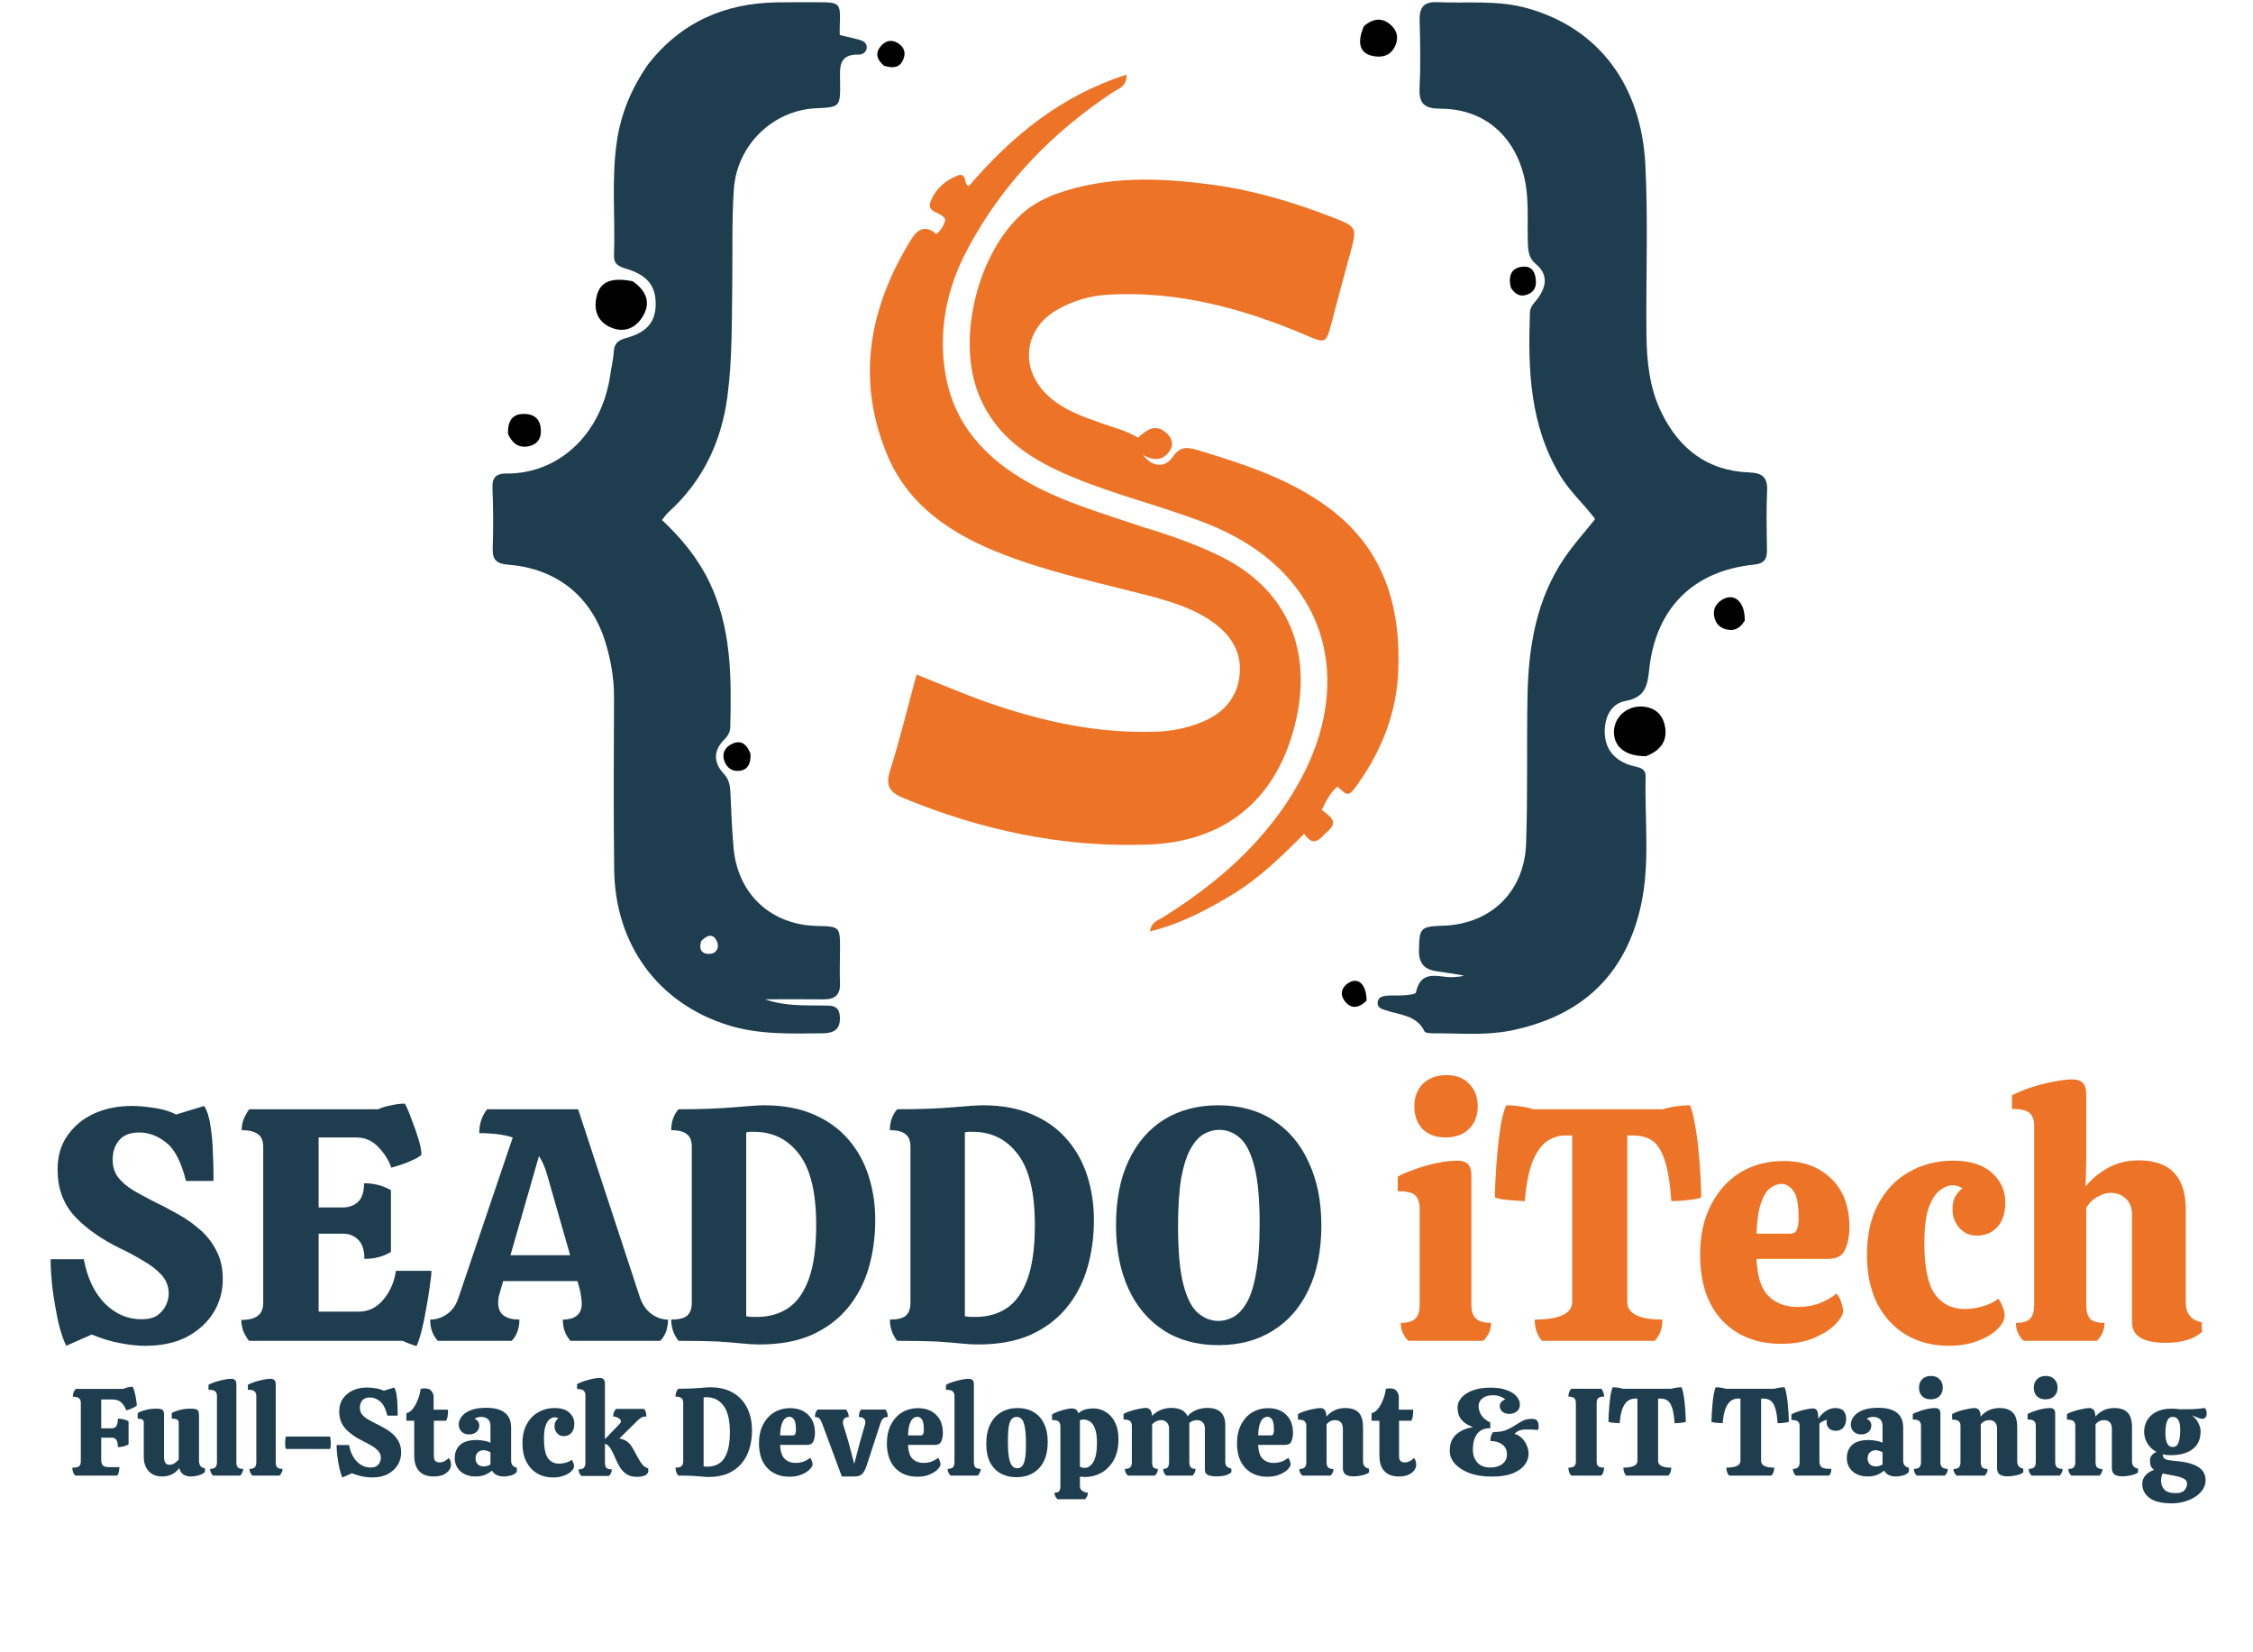 <svg width="652" height="478" viewBox="0 0 652 478" fill="none" xmlns="http://www.w3.org/2000/svg">
<path d="M436.941 298.284C429.4 299.709 422.221 298.962 415.07 299.017C414.098 299.025 412.502 298.986 412.246 298.458C409.926 293.678 405.094 293.736 401.019 292.355C399.883 291.971 398.612 291.633 398.663 290.205C398.725 288.461 400.238 288.212 401.569 288.109C403.226 287.981 404.906 288.144 406.561 288.003C407.685 287.907 409.658 287.692 409.761 287.211C411.369 279.687 417.217 283.384 421.363 282.7C422.092 282.579 422.858 282.682 423.631 282.286C421.015 281.874 418.407 281.414 415.783 281.061C412.246 280.586 410.582 278.822 410.641 275.057C410.745 268.504 410.992 268.091 417.68 267.871C431.335 267.422 441.128 258.125 441.636 244.177C442.157 229.864 441.764 215.521 442.052 201.196C442.336 187.037 444.628 173.302 452.846 161.287C455.455 157.473 458.584 154.015 461.626 150.204C458.417 145.888 454.408 142.376 451.613 137.787C442.644 123.058 442.166 106.867 442.754 90.417C442.821 88.546 444.213 87.519 445.158 86.178C447.555 82.774 447.997 79.346 444.492 76.428C442.074 74.416 442.185 71.806 442.124 69.147C441.981 62.834 442.55 56.477 440.849 50.265C437.653 38.592 428.917 31.479 416.867 31.451C412.323 31.441 410.589 30.129 410.816 25.473C411.132 18.99 411.012 12.476 410.829 5.983C410.724 2.227 411.92 0.45 415.96 0.629C424.582 1.013 433.267 -0.024 441.787 2.322C462.839 8.119 474.954 24.868 476.14 47.494C477.002 63.947 476.28 80.479 476.474 96.974C476.564 104.65 477.35 112.288 480.796 119.352C485.956 129.929 494.144 136.246 506.146 136.703C509.916 136.847 511.568 138.01 511.388 141.989C511.134 147.643 511.257 153.318 511.35 158.982C511.395 161.745 510.65 163.081 507.492 163.403C489.907 165.201 479.103 176.14 477.254 193.8C476.783 198.293 476.197 201.809 470.372 202.85C465.903 203.648 464.09 208.166 464.438 212.707C464.795 217.351 467.766 220.256 472.103 221.527C474.064 222.102 476.312 222.051 476.238 224.814C475.903 237.273 477.601 249.826 474.836 262.173C470.304 282.408 457.522 294.178 436.941 298.284Z" fill="#1E3D4F"/>
<path d="M187.539 18.625C197.155 6.355 209.71 0.959 224.697 0.688C228.694 0.615 232.694 0.65 236.693 0.65C243.139 0.651 243.289 0.823 243.017 7.524C242.984 8.323 243.012 9.123 243.012 10.133C244.975 10.601 246.732 10.993 248.472 11.446C249.638 11.749 250.807 12.255 250.836 13.646C250.865 15.081 249.616 15.831 248.5 15.798C242.547 15.623 243.075 19.65 243.118 23.6C243.198 31.004 243.133 31.004 236.047 31.339C223.658 31.924 213.209 41.975 212.356 54.891C211.753 64.019 212.042 73.205 211.91 82.365C211.755 93.177 211.931 104.006 210.503 114.762C208.752 127.95 203.338 139.272 193.386 148.28C192.795 148.815 192.351 149.51 191.562 150.466C197.176 155.73 201.88 161.434 205.205 168.263C211.735 181.674 211.677 195.959 211.341 210.326C211.307 211.759 210.715 212.871 209.727 213.85C206.403 217.142 206.366 220.614 209.502 223.961C211.027 225.589 211.286 227.388 211.375 229.434C211.607 234.749 211.822 240.071 212.291 245.368C213.47 258.688 223.058 267.617 236.348 267.942C243.116 268.108 243.118 268.108 243.097 274.943C243.087 278.109 242.948 281.28 243.087 284.438C243.242 287.92 241.585 289.233 238.291 289.191C232.971 289.124 227.65 289.173 221.364 289.173C227.31 291.205 232.548 290.864 237.734 290.977C240.215 291.031 242.95 290.543 243.063 294.419C243.168 298.009 241.205 298.978 238.054 299.009C228.894 299.101 219.706 299.445 210.81 296.69C190.559 290.42 178.014 273.485 177.739 251.689C177.528 235.03 177.631 218.366 177.693 201.705C177.714 196.311 176.785 191.084 175.242 185.986C171.208 172.663 161.213 164.55 147.169 163.42C143.761 163.146 142.473 162.109 142.589 158.648C142.785 152.824 142.762 146.981 142.515 141.159C142.38 137.966 143.83 136.985 146.626 137.02C160.659 137.194 174.132 126.718 176.722 107.781C176.992 105.803 177.535 103.844 177.612 101.863C177.706 99.432 178.854 98.455 181.13 97.835C187.28 96.158 189.761 93.124 189.755 87.881C189.75 82.681 187.268 79.578 181.207 77.761C179.061 77.117 177.588 76.464 177.685 73.865C178.091 62.898 176.906 51.909 178.509 40.947C179.694 32.844 182.724 25.593 187.539 18.625ZM202.924 272.311C202.109 274.869 203.199 276.286 205.717 275.989C207.364 275.795 208.199 274.149 207.535 272.555C206.629 270.377 205.039 270.131 202.924 272.311Z" fill="#1E3D4F"/>
<path d="M330.521 152.43C338.078 154.702 345.116 157.172 351.932 160.359C375.655 171.448 380.406 192.686 373.558 213.848C367.306 233.166 352.808 243.614 332.482 244.387C307.748 245.327 284.212 240.318 261.442 230.935C257.49 229.307 256.187 227.418 257.567 223.034C260.402 214.027 262.629 204.828 265.245 195.198C272.455 198.046 279.106 200.937 285.935 203.318C301.754 208.834 317.952 212.36 334.854 211.726C339.238 211.562 343.496 210.667 347.508 209.073C353.396 206.734 357.688 202.668 358.642 196.06C359.699 188.745 356.132 183.517 350.396 179.624C344.809 175.831 338.387 173.924 331.922 172.243C318.073 168.644 304.035 165.694 290.636 160.542C275.738 154.813 262.774 146.563 256.499 131.037C247.663 109.174 251.712 88.608 263.799 69.11C265.669 66.094 268.132 65.148 270.966 67.752C272.541 66.352 273.327 64.97 273.539 63.45C272.397 61.24 268.095 61.617 269.258 58.469C270.747 54.439 274.041 51.845 277.785 50.553C280.059 50.915 278.72 53.125 280.38 53.845C292.729 39.454 307.01 27.646 326.018 21.603C326.163 25.057 323.655 25.634 322.096 26.668C304.269 38.486 289.838 53.425 279.819 72.427C273.982 83.499 271.565 95.374 273.515 107.706C275.876 122.643 285.145 132.719 298.059 139.871C308.198 145.486 319.281 148.598 330.521 152.43Z" fill="#ED7427"/>
<path d="M305.445 56.175C320.682 50.713 335.982 51.444 351.199 53.509C362.904 55.097 374.252 58.498 385.308 62.764C392.712 65.621 392.806 65.734 390.778 73.151C388.937 79.889 387.108 86.63 385.346 93.388C383.782 99.383 383.677 99.447 378.134 97.083C359.875 89.295 341.068 84.164 320.961 85.25C315.524 85.544 310.452 87.014 305.784 89.725C296.334 95.212 295.047 106.519 302.919 114.16C307.616 118.719 313.66 120.685 319.63 122.769C322.916 123.916 326.32 124.753 329.339 126.682C331.669 124.546 334.068 122.53 337.22 125.009C338.926 126.35 339.828 128.275 338.599 130.3C336.847 133.189 334.179 133.523 330.776 131.669C333.454 135.167 337.105 135.517 339.368 132.222C341.504 129.11 343.603 129.341 346.544 130.231C359.634 134.188 372.608 138.33 383.889 146.481C400.223 158.284 405.407 174.864 404.65 194.092C404.17 206.297 399.863 217.125 392.875 226.978C390.36 230.525 389.961 230.502 387.08 227.601C384.981 229.349 383.787 231.681 382.51 234.367C384.572 236.047 387.716 237.607 384.129 240.667C382.087 242.409 380.415 245.578 377.381 241.297C370.915 247.794 364.494 254.088 356.779 258.77C349.366 263.269 341.735 267.319 332.81 269.524C333.24 266.698 335.089 266.356 336.416 265.528C352.47 255.513 366.448 243.319 375.821 226.629C392.303 197.279 384.79 165.246 348.663 151.277C335.306 146.112 321.289 142.873 308.155 137.098C296.677 132.051 287.013 125.153 282.667 112.634C277.108 96.618 283.337 72.723 296.064 61.576C298.733 59.238 301.818 57.628 305.445 56.175Z" fill="#ED7427"/>
<path d="M476.43 218.794C470.364 218.936 466.833 215.997 467.079 211.45C467.321 206.967 471.51 203.804 476.173 204.551C479.628 205.105 481.423 207.421 481.896 210.574C482.492 214.542 480.451 217.192 476.43 218.794Z" fill="black"/>
<path d="M183.117 81.391C187.277 84.347 188.444 87.843 185.805 91.895C183.66 95.189 180.343 96.341 176.685 94.714C172.767 92.971 171.703 89.543 172.712 85.572C173.753 81.477 176.923 80.183 183.117 81.391Z" fill="black"/>
<path d="M394.711 7.564C397.524 5.146 400.175 5.082 402.593 7.306C404.503 9.062 404.811 11.372 403.56 13.681C402.152 16.28 399.735 16.748 397.115 16.167C393.53 15.371 392.615 12.362 394.711 7.564Z" fill="black"/>
<path d="M147.039 125.671C146.776 121.296 148.772 119.359 152.658 119.852C155.63 120.229 156.672 122.487 156.511 125.259C156.394 127.288 155.164 128.635 153.217 129.092C150.428 129.747 148.423 128.588 147.039 125.671Z" fill="black"/>
<path d="M504.918 179.592C503.294 182.3 501.197 182.81 498.778 181.861C497.128 181.214 496.249 179.759 496.02 178.042C495.753 176.03 496.747 174.53 498.409 173.53C501.889 171.436 505.02 174.116 504.918 179.592Z" fill="black"/>
<path d="M437.261 83.289C436.281 79.524 437.615 77.227 441.099 77.156C443.693 77.104 444.474 79.388 444.479 81.747C444.483 83.413 443.598 84.595 442.124 85.189C440.199 85.964 438.59 85.396 437.261 83.289Z" fill="black"/>
<path d="M217.206 218.174C217.306 221.295 216.16 223.126 213.29 223.079C211.292 223.045 209.981 221.648 209.491 219.752C208.961 217.704 210.004 216.165 211.747 215.304C214.415 213.987 216.1 215.281 217.206 218.174Z" fill="black"/>
<path d="M255.813 19.018C253.609 17.131 253.238 15.222 254.979 13.26C256.321 11.748 258.048 11.355 259.839 12.475C261.355 13.424 262.155 14.855 261.594 16.662C260.733 19.441 258.716 19.97 255.813 19.018Z" fill="black"/>
<path d="M395.481 289.54C393.04 291.993 390.747 291.955 389.011 289.473C387.703 287.604 388.281 285.623 390.29 284.399C393.078 282.7 395.438 284.83 395.481 289.54Z" fill="black"/>
<path d="M19.16 389.44C18.328 387.776 17.56 385.472 16.856 382.528C16.216 379.52 15.672 376.384 15.224 373.12C14.84 369.856 14.648 366.944 14.648 364.384H24.248C25.272 369.824 27.288 374.08 30.296 377.152C33.368 380.224 36.92 381.76 40.952 381.76C42.936 381.76 44.472 381.376 45.56 380.608C46.712 379.776 47.544 378.784 48.056 377.632C48.568 376.48 48.824 375.392 48.824 374.368C48.824 372.256 48.12 370.432 46.712 368.896C45.304 367.36 43.512 365.984 41.336 364.768C39.224 363.488 37.08 362.336 34.904 361.312C29.272 358.56 24.824 355.424 21.56 351.904C18.296 348.32 16.664 343.84 16.664 338.464C16.664 334.56 17.624 331.264 19.544 328.576C21.464 325.824 24.024 323.712 27.224 322.24C30.488 320.768 34.136 320.032 38.168 320.032C40.024 320.032 42.2 320.224 44.696 320.608C47.256 320.992 49.336 321.632 50.936 322.528L59.096 320.032C59.992 321.504 60.6 323.456 60.92 325.888C61.304 328.256 61.528 330.72 61.592 333.28C61.72 335.84 61.784 338.176 61.784 340.288V341.728H53.816C52.472 336.288 50.584 332.608 48.152 330.688C45.72 328.704 43.096 327.712 40.28 327.712C37.656 327.712 35.704 328.48 34.424 330.016C33.208 331.488 32.6 333.344 32.6 335.584C32.6 337.632 33.144 339.36 34.232 340.768C35.384 342.176 36.856 343.424 38.648 344.512C40.44 345.536 42.328 346.56 44.312 347.584C46.488 348.608 48.76 349.792 51.128 351.136C53.496 352.416 55.672 353.92 57.656 355.648C59.704 357.376 61.336 359.424 62.552 361.792C63.832 364.16 64.472 366.944 64.472 370.144C64.472 373.664 63.576 376.896 61.784 379.84C59.992 382.72 57.432 385.056 54.104 386.848C50.776 388.576 46.744 389.44 42.008 389.44C39.832 389.44 37.432 389.184 34.808 388.672C32.248 388.224 29.496 387.392 26.552 386.176L19.16 389.44ZM120.528 389.536C120.144 389.408 119.664 389.248 119.088 389.056C118.512 388.864 117.648 388.512 116.496 388H72.048C71.408 387.168 70.864 386.24 70.416 385.216C70.032 384.128 69.84 383.04 69.84 381.952C71.952 381.952 73.52 381.568 74.544 380.8C75.632 380.032 76.176 378.752 76.176 376.96V331.936C76.176 330.144 75.664 328.896 74.64 328.192C73.616 327.424 72.048 327.04 69.936 327.04C69.936 325.952 70.128 324.896 70.512 323.872C70.96 322.784 71.504 321.824 72.144 320.992H109.392C110.544 320.48 111.824 320.096 113.232 319.84C114.64 319.52 115.952 319.36 117.168 319.36C117.744 320.384 118.384 321.888 119.088 323.872C119.856 325.792 120.528 327.712 121.104 329.632C121.68 331.552 121.968 333.056 121.968 334.144C121.456 334.656 120.624 335.168 119.472 335.68C118.384 336.192 117.264 336.64 116.112 337.024C114.96 337.408 114 337.696 113.232 337.888C112.528 335.776 111.28 333.792 109.488 331.936C107.76 330.08 105.616 329.152 103.056 329.152H92.208V349.408H99.12C100.912 349.408 102.384 348.896 103.536 347.872C104.752 346.784 105.36 344.96 105.36 342.4C108.24 342.4 110.832 343.072 113.136 344.416V362.272C110.96 363.616 108.4 364.288 105.456 364.288C105.456 361.728 104.848 359.872 103.632 358.72C102.48 357.568 101.008 356.992 99.216 356.992H92.208V379.552H103.824C106.64 379.552 109.008 378.4 110.928 376.096C112.912 373.728 114.128 370.944 114.576 367.744H124.848C124.848 368.704 124.688 370.208 124.368 372.256C124.112 374.24 123.76 376.416 123.312 378.784C122.928 381.088 122.48 383.232 121.968 385.216C121.456 387.2 120.976 388.64 120.528 389.536ZM126.694 388C125.222 386.4 124.486 384.352 124.486 381.856C126.214 381.856 127.814 381.344 129.286 380.32C130.822 379.296 131.942 377.728 132.646 375.616L148.39 329.152C145.83 328.32 142.598 327.904 138.694 327.904C138.694 325.152 139.462 322.848 140.998 320.992H167.302L185.158 375.328C185.862 377.44 186.982 379.072 188.518 380.224C190.054 381.312 191.654 381.856 193.318 381.856C193.318 384.352 192.582 386.4 191.11 388H165.094C163.622 386.4 162.886 384.352 162.886 381.856C164.55 381.856 165.862 381.504 166.822 380.8C167.846 380.032 168.358 378.848 168.358 377.248C168.358 376.672 168.294 376 168.166 375.232C168.102 374.464 167.942 373.632 167.686 372.736L167.11 370.72H145.606L145.03 372.736C144.774 373.568 144.55 374.336 144.358 375.04C144.23 375.744 144.166 376.384 144.166 376.96C144.166 378.688 144.71 379.936 145.798 380.704C146.886 381.472 148.39 381.856 150.31 381.856C150.31 384.352 149.574 386.4 148.102 388H126.694ZM147.718 363.232H164.998L158.182 339.424C157.606 337.504 156.87 335.872 155.974 334.528L147.718 363.232ZM219.782 389.056C218.31 389.056 216.646 388.96 214.79 388.768C212.934 388.576 210.566 388.384 207.686 388.192C204.806 388.064 201.03 388 196.358 388C194.95 386.208 194.246 384.16 194.246 381.856C196.358 381.856 197.862 381.504 198.758 380.8C199.718 380.032 200.198 378.752 200.198 376.96V331.84C200.198 330.112 199.718 328.896 198.758 328.192C197.862 327.424 196.358 327.04 194.246 327.04C194.246 324.608 194.95 322.592 196.358 320.992C202.694 320.992 208.038 320.8 212.39 320.416C216.806 320.032 219.718 319.84 221.126 319.84C226.694 319.84 231.494 320.736 235.526 322.528C239.558 324.256 242.886 326.656 245.51 329.728C248.134 332.736 250.086 336.256 251.366 340.288C252.646 344.256 253.286 348.512 253.286 353.056C253.286 357.984 252.646 362.624 251.366 366.976C250.086 371.328 248.07 375.168 245.318 378.496C242.63 381.76 239.174 384.352 234.95 386.272C230.726 388.128 225.67 389.056 219.782 389.056ZM219.014 381.088C222.534 381.088 225.574 380.224 228.134 378.496C230.694 376.768 232.678 373.952 234.086 370.048C235.494 366.144 236.198 360.96 236.198 354.496C236.198 345.152 234.566 338.336 231.302 334.048C228.038 329.696 223.686 327.52 218.246 327.52C217.798 327.52 217.382 327.52 216.998 327.52C216.614 327.52 216.262 327.584 215.942 327.712V380.896C216.454 380.96 216.966 381.024 217.478 381.088C218.054 381.088 218.566 381.088 219.014 381.088ZM283.063 389.056C281.591 389.056 279.927 388.96 278.071 388.768C276.215 388.576 273.847 388.384 270.967 388.192C268.087 388.064 264.311 388 259.639 388C258.231 386.208 257.527 384.16 257.527 381.856C259.639 381.856 261.143 381.504 262.039 380.8C262.999 380.032 263.479 378.752 263.479 376.96V331.84C263.479 330.112 262.999 328.896 262.039 328.192C261.143 327.424 259.639 327.04 257.527 327.04C257.527 324.608 258.231 322.592 259.639 320.992C265.975 320.992 271.319 320.8 275.671 320.416C280.087 320.032 282.999 319.84 284.407 319.84C289.975 319.84 294.775 320.736 298.807 322.528C302.839 324.256 306.167 326.656 308.791 329.728C311.415 332.736 313.367 336.256 314.647 340.288C315.927 344.256 316.567 348.512 316.567 353.056C316.567 357.984 315.927 362.624 314.647 366.976C313.367 371.328 311.351 375.168 308.599 378.496C305.911 381.76 302.455 384.352 298.231 386.272C294.007 388.128 288.951 389.056 283.063 389.056ZM282.295 381.088C285.815 381.088 288.855 380.224 291.415 378.496C293.975 376.768 295.959 373.952 297.367 370.048C298.775 366.144 299.479 360.96 299.479 354.496C299.479 345.152 297.847 338.336 294.583 334.048C291.319 329.696 286.967 327.52 281.527 327.52C281.079 327.52 280.663 327.52 280.279 327.52C279.895 327.52 279.543 327.584 279.223 327.712V380.896C279.735 380.96 280.247 381.024 280.759 381.088C281.335 381.088 281.847 381.088 282.295 381.088ZM352.627 389.248C346.419 389.248 341.107 387.808 336.691 384.928C332.275 382.048 328.883 378.016 326.515 372.832C324.147 367.584 322.963 361.504 322.963 354.592C322.963 347.232 324.179 340.992 326.611 335.872C329.043 330.688 332.467 326.72 336.883 323.968C341.363 321.216 346.579 319.84 352.531 319.84C358.739 319.84 364.051 321.28 368.467 324.16C372.947 327.04 376.371 331.104 378.739 336.352C381.171 341.536 382.387 347.616 382.387 354.592C382.387 361.888 381.139 368.128 378.643 373.312C376.211 378.432 372.755 382.368 368.275 385.12C363.859 387.872 358.643 389.248 352.627 389.248ZM352.627 382.24C354.099 382.24 355.539 381.856 356.947 381.088C358.355 380.32 359.635 378.944 360.787 376.96C361.939 374.976 362.835 372.16 363.475 368.512C364.179 364.8 364.531 360.032 364.531 354.208C364.531 346.976 364.019 341.408 362.995 337.504C361.971 333.536 360.563 330.784 358.771 329.248C357.043 327.712 355.059 326.944 352.819 326.944C351.347 326.944 349.907 327.328 348.499 328.096C347.091 328.864 345.811 330.24 344.659 332.224C343.507 334.208 342.579 337.024 341.875 340.672C341.235 344.32 340.915 349.056 340.915 354.88C340.915 362.112 341.427 367.712 342.451 371.68C343.475 375.648 344.883 378.4 346.675 379.936C348.467 381.472 350.451 382.24 352.627 382.24Z" fill="#1E3D4F"/>
<path d="M418.327 329.152C415.575 329.152 413.367 328.352 411.703 326.752C410.103 325.088 409.303 322.88 409.303 320.128C409.303 317.44 410.135 315.264 411.799 313.6C413.527 311.936 415.767 311.104 418.519 311.104C421.335 311.104 423.543 311.936 425.143 313.6C426.807 315.264 427.639 317.44 427.639 320.128C427.639 322.88 426.775 325.088 425.047 326.752C423.383 328.352 421.143 329.152 418.327 329.152ZM407.575 388C406.871 387.296 406.327 386.528 405.943 385.696C405.559 384.864 405.367 383.904 405.367 382.816C407.223 382.816 408.599 382.432 409.495 381.664C410.391 380.832 410.839 379.456 410.839 377.536V349.696C410.839 348.032 410.423 346.784 409.591 345.952C408.823 345.12 407.127 344.704 404.503 344.704V340.48C405.463 339.904 406.935 339.264 408.919 338.56C410.903 337.792 413.047 337.152 415.351 336.64C417.719 336.128 419.831 335.872 421.687 335.872C423.159 335.872 424.215 336.224 424.855 336.928C425.495 337.568 425.815 338.688 425.815 340.288V377.632C425.815 379.552 426.295 380.896 427.255 381.664C428.215 382.432 429.623 382.816 431.479 382.816C431.479 383.904 431.287 384.864 430.903 385.696C430.519 386.528 429.975 387.296 429.271 388H407.575ZM446.244 388C444.836 386.4 444.132 384.352 444.132 381.856C447.588 381.856 450.244 381.44 452.1 380.608C454.02 379.776 454.98 378.464 454.98 376.672V328.576H452.868C451.204 328.576 449.54 329.088 447.876 330.112C446.276 331.136 444.868 333.024 443.652 335.776C442.5 338.464 441.7 342.4 441.252 347.584C440.484 347.52 439.524 347.456 438.372 347.392C437.22 347.328 436.1 347.232 435.012 347.104C433.988 346.912 433.188 346.72 432.612 346.528C432.612 345.184 432.676 343.296 432.804 340.864C432.932 338.432 433.124 335.84 433.38 333.088C433.636 330.336 433.956 327.776 434.34 325.408C434.788 322.976 435.3 321.12 435.876 319.84C437.028 319.84 438.34 319.936 439.812 320.128C441.284 320.32 442.596 320.608 443.748 320.992H481.188C482.404 320.608 483.716 320.32 485.124 320.128C486.532 319.936 487.844 319.84 489.06 319.84C489.636 321.12 490.116 322.976 490.5 325.408C490.948 327.776 491.3 330.336 491.556 333.088C491.812 335.84 492.004 338.432 492.132 340.864C492.26 343.296 492.324 345.184 492.324 346.528C491.492 346.848 490.148 347.104 488.292 347.296C486.5 347.488 484.964 347.584 483.684 347.584C483.3 342.4 482.66 338.464 481.764 335.776C480.868 333.024 479.684 331.136 478.212 330.112C476.74 329.088 474.852 328.576 472.548 328.576H470.916V376.672C470.916 380.128 474.308 381.856 481.092 381.856C481.092 384.352 480.356 386.4 478.884 388H446.244ZM515.523 388.864C508.355 388.864 502.627 386.592 498.339 382.048C494.115 377.504 492.003 371.168 492.003 363.04C492.003 357.472 493.059 352.672 495.171 348.64C497.283 344.544 500.131 341.408 503.715 339.232C507.363 337.056 511.491 335.968 516.099 335.968C521.859 335.968 526.467 337.664 529.923 341.056C533.443 344.384 535.203 349.088 535.203 355.168C535.203 357.6 534.787 359.744 533.955 361.6C533.187 363.392 531.555 364.288 529.059 364.288H508.323C508.515 369.344 509.667 372.928 511.779 375.04C513.955 377.152 516.771 378.208 520.227 378.208C522.403 378.208 524.419 377.888 526.275 377.248C528.131 376.544 529.859 375.584 531.459 374.368C532.035 374.88 532.483 375.68 532.803 376.768C533.187 377.792 533.379 378.656 533.379 379.36C533.379 380.384 532.643 381.664 531.171 383.2C529.763 384.672 527.715 385.984 525.027 387.136C522.403 388.288 519.235 388.864 515.523 388.864ZM508.323 356.992H518.019C519.107 356.992 519.779 356.576 520.035 355.744C520.355 354.912 520.515 353.888 520.515 352.672C520.515 348.576 520.003 345.888 518.979 344.608C518.019 343.264 516.867 342.592 515.523 342.592C514.435 342.592 513.347 343.008 512.259 343.84C511.171 344.672 510.275 346.144 509.571 348.256C508.867 350.304 508.451 353.216 508.323 356.992ZM563.996 389.44C559.324 389.44 555.196 388.384 551.612 386.272C548.092 384.16 545.308 381.152 543.26 377.248C541.276 373.28 540.284 368.544 540.284 363.04C540.284 357.344 541.372 352.48 543.548 348.448C545.724 344.352 548.7 341.248 552.476 339.136C556.252 336.96 560.508 335.872 565.244 335.872C570.172 335.872 573.916 337.056 576.476 339.424C579.036 341.728 580.316 344.576 580.316 347.968C580.316 351.04 579.548 353.408 578.012 355.072C576.476 356.736 574.492 357.568 572.06 357.568C570.076 357.568 568.412 356.832 567.068 355.36C565.724 353.888 565.052 352.096 565.052 349.984C565.052 348.448 565.308 347.2 565.82 346.24C566.396 345.28 567.1 344.48 567.932 343.84C567.292 343.456 566.748 343.232 566.3 343.168C565.916 343.04 565.532 342.976 565.148 342.976C563.932 342.976 562.684 343.456 561.404 344.416C560.124 345.376 559.036 347.072 558.14 349.504C557.308 351.936 556.892 355.328 556.892 359.68C556.892 366.72 557.916 371.68 559.964 374.56C562.012 377.376 564.892 378.784 568.604 378.784C570.332 378.784 572.06 378.528 573.788 378.016C575.58 377.504 577.084 376.768 578.3 375.808C578.812 376.448 579.228 377.248 579.548 378.208C579.932 379.104 580.124 379.904 580.124 380.608C580.124 381.952 579.388 383.328 577.916 384.736C576.508 386.08 574.588 387.2 572.156 388.096C569.724 388.992 567.004 389.44 563.996 389.44ZM626.689 388.576C623.553 388.576 621.153 388.096 619.489 387.136C617.825 386.176 616.993 384.64 616.993 382.528V351.616C616.993 349.568 616.417 348 615.265 346.912C614.113 345.76 612.609 345.184 610.753 345.184C609.537 345.184 608.225 345.6 606.817 346.432C605.473 347.2 604.449 348.256 603.745 349.6V377.632C603.745 379.488 604.129 380.832 604.897 381.664C605.729 382.432 607.105 382.816 609.025 382.816C609.025 384.8 608.289 386.528 606.817 388H585.601C584.129 386.528 583.393 384.8 583.393 382.816C585.313 382.816 586.657 382.432 587.425 381.664C588.257 380.832 588.673 379.488 588.673 377.632V325.6C588.673 324.128 588.257 322.976 587.425 322.144C586.593 321.312 584.865 320.896 582.241 320.896V316.96C583.841 316.128 585.697 315.36 587.809 314.656C589.985 313.952 592.129 313.408 594.241 313.024C596.417 312.576 598.209 312.352 599.617 312.352C601.089 312.352 602.145 312.704 602.785 313.408C603.425 314.048 603.745 315.168 603.745 316.768V335.68L603.553 343.36C605.217 341.248 607.361 339.456 609.985 337.984C612.609 336.512 615.585 335.776 618.913 335.776C628.001 335.776 632.545 340.512 632.545 349.984V376.864C632.545 380.128 634.081 382.048 637.153 382.624L637.249 385.408C634.945 387.52 631.425 388.576 626.689 388.576Z" fill="#ED7427"/>
<path d="M21.764 427C21.212 426.4 20.936 425.632 20.936 424.696C21.92 424.696 22.568 424.564 22.88 424.3C23.216 424.036 23.384 423.568 23.384 422.896V405.976C23.384 405.304 23.192 404.836 22.808 404.572C22.424 404.308 21.848 404.176 21.08 404.176C21.08 403.288 21.356 402.532 21.908 401.908H35.66C36.596 401.5 37.508 401.296 38.396 401.296C38.612 401.68 38.804 402.232 38.972 402.952C39.164 403.648 39.308 404.356 39.404 405.076C39.524 405.772 39.584 406.324 39.584 406.732C39.272 407.02 38.804 407.296 38.18 407.56C37.556 407.824 37.004 408.004 36.524 408.1C36.284 407.308 35.84 406.588 35.192 405.94C34.568 405.292 33.656 404.968 32.456 404.968H29.288V413.32H32.24C32.936 413.32 33.416 413.092 33.68 412.636C33.968 412.18 34.112 411.472 34.112 410.512C34.64 410.512 35.192 410.584 35.768 410.728C36.344 410.848 36.824 411.04 37.208 411.304V417.964C36.824 418.204 36.344 418.396 35.768 418.54C35.216 418.684 34.664 418.756 34.112 418.756C34.112 417.772 33.968 417.076 33.68 416.668C33.416 416.236 32.948 416.02 32.276 416.02H29.288V422.428C29.288 423.1 29.432 423.628 29.72 424.012C30.008 424.372 30.656 424.552 31.664 424.552H34.544C34.544 424.984 34.496 425.428 34.4 425.884C34.328 426.34 34.16 426.712 33.896 427H21.764ZM46.936 427.252C45.256 427.252 43.948 426.736 43.012 425.704C42.076 424.672 41.608 423.28 41.608 421.528V411.628C41.608 411.22 41.452 410.932 41.14 410.764C40.828 410.596 40.396 410.512 39.844 410.512V408.928C40.156 408.664 40.804 408.388 41.788 408.1C42.796 407.788 43.924 407.632 45.172 407.632C46.108 407.632 46.72 407.74 47.008 407.956C47.32 408.172 47.476 408.7 47.476 409.54V421.636C47.476 422.356 47.596 422.908 47.836 423.292C48.076 423.676 48.496 423.868 49.096 423.868C49.6 423.868 50.08 423.712 50.536 423.4C51.016 423.088 51.412 422.728 51.724 422.32V411.628C51.724 411.22 51.544 410.932 51.184 410.764C50.824 410.596 50.332 410.512 49.708 410.512V408.928C50.044 408.664 50.704 408.388 51.688 408.1C52.672 407.788 53.836 407.632 55.18 407.632C56.116 407.632 56.752 407.74 57.088 407.956C57.424 408.172 57.592 408.7 57.592 409.54V422.788C57.592 423.364 57.736 423.844 58.024 424.228C58.336 424.612 58.768 424.828 59.32 424.876V425.884C58.936 426.34 58.324 426.688 57.484 426.928C56.668 427.144 55.876 427.252 55.108 427.252C54.316 427.252 53.62 427.048 53.02 426.64C52.444 426.208 52.06 425.596 51.868 424.804C50.692 426.436 49.048 427.252 46.936 427.252ZM61.634 427C61.37 426.712 61.166 426.412 61.022 426.1C60.878 425.788 60.806 425.44 60.806 425.056C61.502 425.056 62.006 424.912 62.318 424.624C62.63 424.312 62.786 423.796 62.786 423.076V403.96C62.786 403.408 62.63 402.976 62.318 402.664C62.006 402.328 61.346 402.16 60.338 402.16V400.72C60.938 400.384 61.634 400.096 62.426 399.856C63.242 399.592 64.046 399.388 64.838 399.244C65.63 399.076 66.29 398.992 66.818 398.992C67.37 398.992 67.766 399.112 68.006 399.352C68.27 399.592 68.402 400.012 68.402 400.612V423.076C68.402 423.82 68.546 424.336 68.834 424.624C69.146 424.912 69.662 425.056 70.382 425.056C70.382 425.44 70.298 425.788 70.13 426.1C69.986 426.412 69.782 426.712 69.518 427H61.634ZM73.024 427C72.76 426.712 72.556 426.412 72.412 426.1C72.268 425.788 72.196 425.44 72.196 425.056C72.892 425.056 73.396 424.912 73.708 424.624C74.02 424.312 74.176 423.796 74.176 423.076V403.96C74.176 403.408 74.02 402.976 73.708 402.664C73.396 402.328 72.736 402.16 71.728 402.16V400.72C72.328 400.384 73.024 400.096 73.816 399.856C74.632 399.592 75.436 399.388 76.228 399.244C77.02 399.076 77.68 398.992 78.208 398.992C78.76 398.992 79.156 399.112 79.396 399.352C79.66 399.592 79.792 400.012 79.792 400.612V423.076C79.792 423.82 79.936 424.336 80.224 424.624C80.536 424.912 81.052 425.056 81.772 425.056C81.772 425.44 81.688 425.788 81.52 426.1C81.376 426.412 81.172 426.712 80.908 427H73.024ZM82.775 419.296C82.679 419.104 82.607 418.864 82.559 418.576C82.535 418.288 82.523 418 82.523 417.712C82.523 417.376 82.535 417.004 82.559 416.596C82.607 416.164 82.679 415.864 82.775 415.696H95.483C95.579 415.888 95.639 416.2 95.663 416.632C95.711 417.04 95.735 417.4 95.735 417.712C95.735 418.024 95.711 418.324 95.663 418.612C95.639 418.9 95.591 419.128 95.519 419.296H82.775ZM99.103 427.54C98.791 426.916 98.503 426.052 98.239 424.948C97.999 423.82 97.795 422.644 97.627 421.42C97.483 420.196 97.411 419.104 97.411 418.144H101.011C101.395 420.184 102.151 421.78 103.279 422.932C104.431 424.084 105.763 424.66 107.275 424.66C108.019 424.66 108.595 424.516 109.003 424.228C109.435 423.916 109.747 423.544 109.939 423.112C110.131 422.68 110.227 422.272 110.227 421.888C110.227 421.096 109.963 420.412 109.435 419.836C108.907 419.26 108.235 418.744 107.419 418.288C106.627 417.808 105.823 417.376 105.007 416.992C102.895 415.96 101.227 414.784 100.003 413.464C98.779 412.12 98.167 410.44 98.167 408.424C98.167 406.96 98.527 405.724 99.247 404.716C99.967 403.684 100.927 402.892 102.127 402.34C103.351 401.788 104.719 401.512 106.231 401.512C106.927 401.512 107.743 401.584 108.679 401.728C109.639 401.872 110.419 402.112 111.019 402.448L114.079 401.512C114.415 402.064 114.643 402.796 114.763 403.708C114.907 404.596 114.991 405.52 115.015 406.48C115.063 407.44 115.087 408.316 115.087 409.108V409.648H112.099C111.595 407.608 110.887 406.228 109.975 405.508C109.063 404.764 108.079 404.392 107.023 404.392C106.039 404.392 105.307 404.68 104.827 405.256C104.371 405.808 104.143 406.504 104.143 407.344C104.143 408.112 104.347 408.76 104.755 409.288C105.187 409.816 105.739 410.284 106.411 410.692C107.083 411.076 107.791 411.46 108.535 411.844C109.351 412.228 110.203 412.672 111.091 413.176C111.979 413.656 112.795 414.22 113.539 414.868C114.307 415.516 114.919 416.284 115.375 417.172C115.855 418.06 116.095 419.104 116.095 420.304C116.095 421.624 115.759 422.836 115.087 423.94C114.415 425.02 113.455 425.896 112.207 426.568C110.959 427.216 109.447 427.54 107.671 427.54C106.855 427.54 105.955 427.444 104.971 427.252C104.011 427.084 102.979 426.772 101.875 426.316L99.103 427.54ZM125.45 427.252C124.442 427.252 123.518 427.072 122.678 426.712C121.838 426.328 121.154 425.68 120.626 424.768C120.122 423.856 119.87 422.608 119.87 421.024V411.124H117.602V408.928C118.25 408.832 118.862 408.424 119.438 407.704C120.014 406.984 120.506 406.096 120.914 405.04C121.346 403.984 121.622 402.928 121.742 401.872C122.174 401.8 122.57 401.764 122.93 401.764C123.89 401.764 124.55 402.04 124.91 402.592C125.294 403.144 125.486 403.66 125.486 404.14V407.92H129.662C129.662 408.496 129.626 409.072 129.554 409.648C129.506 410.2 129.35 410.692 129.086 411.124H125.558V421.276C125.558 422.044 125.714 422.56 126.026 422.824C126.338 423.064 126.734 423.184 127.214 423.184C127.694 423.184 128.174 423.064 128.654 422.824C129.158 422.56 129.554 422.26 129.842 421.924C130.106 422.14 130.286 422.464 130.382 422.896C130.478 423.304 130.526 423.616 130.526 423.832C130.526 424.36 130.346 424.888 129.986 425.416C129.626 425.944 129.062 426.388 128.294 426.748C127.55 427.084 126.602 427.252 125.45 427.252ZM137.653 427.252C135.853 427.252 134.389 426.76 133.261 425.776C132.157 424.768 131.605 423.484 131.605 421.924C131.605 420.364 132.109 419.104 133.117 418.144C134.149 417.184 135.733 416.704 137.869 416.704C138.565 416.704 139.297 416.776 140.064 416.92C140.833 417.04 141.457 417.232 141.937 417.496V412.708C141.937 411.7 141.673 411.004 141.145 410.62C140.641 410.212 140.017 410.008 139.273 410.008C138.481 410.008 137.833 410.2 137.329 410.584C137.809 410.752 138.157 411.016 138.373 411.376C138.589 411.712 138.697 412.084 138.697 412.492C138.697 413.284 138.409 413.92 137.833 414.4C137.281 414.856 136.597 415.084 135.781 415.084C134.869 415.084 134.137 414.82 133.585 414.292C133.033 413.74 132.757 413.056 132.757 412.24C132.757 411.424 133.033 410.656 133.585 409.936C134.137 409.192 134.989 408.58 136.141 408.1C137.317 407.62 138.829 407.38 140.677 407.38C145.501 407.38 147.913 409.288 147.913 413.104V422.644C147.913 423.796 148.465 424.492 149.569 424.732V425.884C149.257 426.34 148.729 426.688 147.985 426.928C147.241 427.144 146.521 427.252 145.825 427.252C144.193 427.252 143.041 426.688 142.369 425.56C141.889 425.992 141.253 426.388 140.461 426.748C139.669 427.084 138.733 427.252 137.653 427.252ZM139.993 424.336C140.329 424.336 140.677 424.288 141.037 424.192C141.397 424.072 141.697 423.928 141.937 423.76V420.268C141.697 420.1 141.385 419.956 141.001 419.836C140.641 419.716 140.281 419.656 139.921 419.656C139.297 419.656 138.757 419.86 138.301 420.268C137.845 420.652 137.617 421.264 137.617 422.104C137.617 422.752 137.833 423.292 138.265 423.724C138.697 424.132 139.273 424.336 139.993 424.336ZM160.084 427.54C158.332 427.54 156.784 427.144 155.44 426.352C154.12 425.56 153.076 424.432 152.308 422.968C151.564 421.48 151.192 419.704 151.192 417.64C151.192 415.504 151.6 413.68 152.416 412.168C153.232 410.632 154.348 409.468 155.764 408.676C157.18 407.86 158.776 407.452 160.552 407.452C162.4 407.452 163.804 407.896 164.764 408.784C165.724 409.648 166.204 410.716 166.204 411.988C166.204 413.14 165.916 414.028 165.34 414.652C164.764 415.276 164.02 415.588 163.108 415.588C162.364 415.588 161.74 415.312 161.236 414.76C160.732 414.208 160.48 413.536 160.48 412.744C160.48 412.168 160.576 411.7 160.768 411.34C160.984 410.98 161.248 410.68 161.56 410.44C161.32 410.296 161.116 410.212 160.948 410.188C160.804 410.14 160.66 410.116 160.516 410.116C160.06 410.116 159.592 410.296 159.112 410.656C158.632 411.016 158.224 411.652 157.888 412.564C157.576 413.476 157.42 414.748 157.42 416.38C157.42 419.02 157.804 420.88 158.572 421.96C159.34 423.016 160.42 423.544 161.812 423.544C162.46 423.544 163.108 423.448 163.756 423.256C164.428 423.064 164.992 422.788 165.448 422.428C165.64 422.668 165.796 422.968 165.916 423.328C166.06 423.664 166.132 423.964 166.132 424.228C166.132 424.732 165.856 425.248 165.304 425.776C164.776 426.28 164.056 426.7 163.144 427.036C162.232 427.372 161.212 427.54 160.084 427.54ZM184.385 427.36C183.065 427.36 182.009 427.084 181.217 426.532C180.425 425.956 179.777 425.236 179.273 424.372C178.793 423.508 178.361 422.632 177.977 421.744C177.593 420.832 177.185 420.004 176.753 419.26C176.321 418.516 175.757 418.012 175.061 417.748V423.256C175.061 423.952 175.205 424.456 175.493 424.768C175.805 425.056 176.333 425.2 177.077 425.2C177.077 425.584 176.993 425.932 176.825 426.244C176.681 426.556 176.477 426.844 176.213 427.108H168.293C167.717 426.604 167.429 425.968 167.429 425.2C168.149 425.2 168.653 425.056 168.941 424.768C169.253 424.456 169.409 423.952 169.409 423.256V403.744C169.409 403.192 169.253 402.76 168.941 402.448C168.629 402.112 167.981 401.944 166.997 401.944V400.504C167.597 400.192 168.293 399.904 169.085 399.64C169.901 399.376 170.705 399.16 171.497 398.992C172.289 398.824 172.937 398.74 173.441 398.74C174.017 398.74 174.425 398.872 174.665 399.136C174.929 399.376 175.061 399.808 175.061 400.432V416.452L179.021 412.348C179.165 412.204 179.309 412.036 179.453 411.844C179.621 411.628 179.705 411.436 179.705 411.268C179.705 410.932 179.441 410.62 178.913 410.332C178.409 410.044 177.917 409.9 177.437 409.9C177.437 409.036 177.713 408.304 178.265 407.704H186.365C186.653 407.992 186.833 408.328 186.905 408.712C187.001 409.096 187.049 409.492 187.049 409.9C186.401 409.9 185.909 410.008 185.573 410.224C185.261 410.416 184.973 410.632 184.709 410.872L179.237 416.272C180.125 416.416 180.869 416.704 181.469 417.136C182.069 417.568 182.633 418.252 183.161 419.188C183.905 420.508 184.481 421.552 184.889 422.32C185.321 423.064 185.717 423.628 186.077 424.012C186.461 424.396 186.965 424.696 187.589 424.912L187.625 425.776C187.553 426.28 187.217 426.676 186.617 426.964C186.017 427.228 185.273 427.36 184.385 427.36ZM205.063 427.396C204.511 427.396 203.887 427.36 203.191 427.288C202.495 427.216 201.607 427.144 200.527 427.072C199.447 427.024 198.031 427 196.279 427C195.751 426.328 195.487 425.56 195.487 424.696C196.279 424.696 196.843 424.564 197.179 424.3C197.539 424.012 197.719 423.532 197.719 422.86V405.94C197.719 405.292 197.539 404.836 197.179 404.572C196.843 404.284 196.279 404.14 195.487 404.14C195.487 403.228 195.751 402.472 196.279 401.872C198.655 401.872 200.659 401.8 202.291 401.656C203.947 401.512 205.039 401.44 205.567 401.44C207.655 401.44 209.455 401.776 210.967 402.448C212.479 403.096 213.727 403.996 214.711 405.148C215.695 406.276 216.427 407.596 216.907 409.108C217.387 410.596 217.627 412.192 217.627 413.896C217.627 415.744 217.387 417.484 216.907 419.116C216.427 420.748 215.671 422.188 214.639 423.436C213.631 424.66 212.335 425.632 210.751 426.352C209.167 427.048 207.271 427.396 205.063 427.396ZM204.775 424.408C206.095 424.408 207.235 424.084 208.195 423.436C209.155 422.788 209.899 421.732 210.427 420.268C210.955 418.804 211.219 416.86 211.219 414.436C211.219 410.932 210.607 408.376 209.383 406.768C208.159 405.136 206.527 404.32 204.487 404.32C204.319 404.32 204.163 404.32 204.019 404.32C203.875 404.32 203.743 404.344 203.623 404.392V424.336C203.815 424.36 204.007 424.384 204.199 424.408C204.415 424.408 204.607 424.408 204.775 424.408ZM228.462 427.324C225.774 427.324 223.626 426.472 222.018 424.768C220.434 423.064 219.642 420.688 219.642 417.64C219.642 415.552 220.038 413.752 220.83 412.24C221.622 410.704 222.69 409.528 224.034 408.712C225.402 407.896 226.95 407.488 228.678 407.488C230.838 407.488 232.566 408.124 233.862 409.396C235.182 410.644 235.842 412.408 235.842 414.688C235.842 415.6 235.686 416.404 235.374 417.1C235.086 417.772 234.474 418.108 233.538 418.108H225.762C225.834 420.004 226.266 421.348 227.058 422.14C227.874 422.932 228.93 423.328 230.226 423.328C231.042 423.328 231.798 423.208 232.494 422.968C233.19 422.704 233.838 422.344 234.438 421.888C234.654 422.08 234.822 422.38 234.942 422.788C235.086 423.172 235.158 423.496 235.158 423.76C235.158 424.144 234.882 424.624 234.33 425.2C233.802 425.752 233.034 426.244 232.026 426.676C231.042 427.108 229.854 427.324 228.462 427.324ZM225.762 415.372H229.398C229.806 415.372 230.058 415.216 230.154 414.904C230.274 414.592 230.334 414.208 230.334 413.752C230.334 412.216 230.142 411.208 229.758 410.728C229.398 410.224 228.966 409.972 228.462 409.972C228.054 409.972 227.646 410.128 227.238 410.44C226.83 410.752 226.494 411.304 226.23 412.096C225.966 412.864 225.81 413.956 225.762 415.372ZM243.611 427.252L237.923 411.916C237.683 411.268 237.431 410.8 237.167 410.512C236.903 410.2 236.459 410.044 235.835 410.044C235.835 409.66 235.895 409.276 236.015 408.892C236.135 408.484 236.327 408.148 236.591 407.884H244.799C245.063 408.148 245.267 408.484 245.411 408.892C245.555 409.276 245.627 409.66 245.627 410.044C245.147 410.044 244.739 410.176 244.403 410.44C244.091 410.704 243.935 411.112 243.935 411.664C243.935 411.76 243.947 411.88 243.971 412.024C244.019 412.168 244.055 412.3 244.079 412.42L245.555 417.316L247.211 423.616L248.867 417.316L250.271 412.42C250.319 412.276 250.355 412.132 250.379 411.988C250.403 411.82 250.415 411.676 250.415 411.556C250.415 411.052 250.247 410.68 249.911 410.44C249.575 410.176 249.119 410.044 248.543 410.044C248.543 409.66 248.591 409.276 248.687 408.892C248.783 408.484 248.963 408.148 249.227 407.884H256.211C256.475 408.148 256.655 408.484 256.751 408.892C256.871 409.276 256.931 409.66 256.931 410.044C256.307 410.044 255.839 410.2 255.527 410.512C255.239 410.8 254.987 411.268 254.771 411.916L251.027 423.4C250.643 424.72 250.199 425.692 249.695 426.316C249.215 426.94 248.435 427.252 247.355 427.252H243.611ZM265.481 427.324C262.793 427.324 260.645 426.472 259.037 424.768C257.453 423.064 256.661 420.688 256.661 417.64C256.661 415.552 257.057 413.752 257.849 412.24C258.641 410.704 259.709 409.528 261.053 408.712C262.421 407.896 263.969 407.488 265.697 407.488C267.857 407.488 269.585 408.124 270.881 409.396C272.201 410.644 272.861 412.408 272.861 414.688C272.861 415.6 272.705 416.404 272.393 417.1C272.105 417.772 271.493 418.108 270.557 418.108H262.781C262.853 420.004 263.285 421.348 264.077 422.14C264.893 422.932 265.949 423.328 267.245 423.328C268.061 423.328 268.817 423.208 269.513 422.968C270.209 422.704 270.857 422.344 271.457 421.888C271.673 422.08 271.841 422.38 271.961 422.788C272.105 423.172 272.177 423.496 272.177 423.76C272.177 424.144 271.901 424.624 271.349 425.2C270.821 425.752 270.053 426.244 269.045 426.676C268.061 427.108 266.873 427.324 265.481 427.324ZM262.781 415.372H266.417C266.825 415.372 267.077 415.216 267.173 414.904C267.293 414.592 267.353 414.208 267.353 413.752C267.353 412.216 267.161 411.208 266.777 410.728C266.417 410.224 265.985 409.972 265.481 409.972C265.073 409.972 264.665 410.128 264.257 410.44C263.849 410.752 263.513 411.304 263.249 412.096C262.985 412.864 262.829 413.956 262.781 415.372ZM275.067 427C274.803 426.712 274.599 426.412 274.455 426.1C274.311 425.788 274.239 425.44 274.239 425.056C274.935 425.056 275.439 424.912 275.751 424.624C276.063 424.312 276.219 423.796 276.219 423.076V403.96C276.219 403.408 276.063 402.976 275.751 402.664C275.439 402.328 274.779 402.16 273.771 402.16V400.72C274.371 400.384 275.067 400.096 275.859 399.856C276.675 399.592 277.479 399.388 278.271 399.244C279.063 399.076 279.723 398.992 280.251 398.992C280.803 398.992 281.199 399.112 281.439 399.352C281.703 399.592 281.835 400.012 281.835 400.612V423.076C281.835 423.82 281.979 424.336 282.267 424.624C282.579 424.912 283.095 425.056 283.815 425.056C283.815 425.44 283.731 425.788 283.563 426.1C283.419 426.412 283.215 426.712 282.951 427H275.067ZM294.131 427.468C292.427 427.468 290.915 427.108 289.595 426.388C288.275 425.644 287.243 424.564 286.499 423.148C285.779 421.708 285.419 419.932 285.419 417.82C285.419 415.564 285.803 413.668 286.571 412.132C287.339 410.596 288.407 409.432 289.775 408.64C291.143 407.848 292.715 407.452 294.491 407.452C296.219 407.452 297.731 407.824 299.027 408.568C300.347 409.312 301.367 410.416 302.087 411.88C302.831 413.32 303.203 415.108 303.203 417.244C303.203 419.476 302.819 421.36 302.051 422.896C301.283 424.408 300.215 425.548 298.847 426.316C297.479 427.084 295.907 427.468 294.131 427.468ZM294.419 424.876C294.923 424.876 295.355 424.696 295.715 424.336C296.099 423.976 296.387 423.316 296.579 422.356C296.795 421.372 296.903 419.956 296.903 418.108C296.903 415.852 296.795 414.148 296.579 412.996C296.363 411.82 296.051 411.028 295.643 410.62C295.235 410.212 294.755 410.008 294.203 410.008C293.699 410.008 293.255 410.188 292.871 410.548C292.487 410.908 292.187 411.58 291.971 412.564C291.779 413.548 291.683 414.976 291.683 416.848C291.683 419.08 291.791 420.772 292.007 421.924C292.247 423.076 292.571 423.856 292.979 424.264C293.387 424.672 293.867 424.876 294.419 424.876ZM306.038 433.84C305.774 433.576 305.558 433.288 305.39 432.976C305.246 432.664 305.174 432.316 305.174 431.932C305.894 431.932 306.35 431.776 306.542 431.464C306.758 431.152 306.866 430.648 306.866 429.952V412.708C306.866 412.084 306.686 411.628 306.326 411.34C305.99 411.052 305.366 410.908 304.454 410.908V409.288C304.982 408.976 305.606 408.688 306.326 408.424C307.07 408.16 307.79 407.956 308.486 407.812C309.182 407.644 309.734 407.56 310.142 407.56C310.622 407.56 311.018 407.656 311.33 407.848C311.666 408.04 311.906 408.424 312.05 409C312.602 408.472 313.25 408.1 313.994 407.884C314.762 407.668 315.566 407.56 316.406 407.56C317.678 407.56 318.866 407.896 319.97 408.568C321.074 409.216 321.962 410.2 322.634 411.52C323.33 412.84 323.678 414.52 323.678 416.56C323.678 418.84 323.234 420.796 322.346 422.428C321.482 424.036 320.306 425.272 318.818 426.136C317.354 426.976 315.722 427.396 313.922 427.396C313.73 427.396 313.514 427.384 313.274 427.36C313.034 427.36 312.782 427.348 312.518 427.324V429.952C312.518 430.648 312.77 431.152 313.274 431.464C313.778 431.776 314.294 431.932 314.822 431.932C314.822 432.652 314.546 433.288 313.994 433.84H306.038ZM313.886 424.768C314.87 424.768 315.71 424.192 316.406 423.04C317.102 421.888 317.45 420.016 317.45 417.424C317.45 415.768 317.27 414.46 316.91 413.5C316.574 412.516 316.106 411.82 315.506 411.412C314.906 410.98 314.246 410.764 313.526 410.764C313.142 410.764 312.806 410.836 312.518 410.98V424.408C312.926 424.648 313.382 424.768 313.886 424.768ZM351.922 427.216C351.034 427.216 350.266 427.096 349.618 426.856C348.994 426.592 348.682 426.088 348.682 425.344V413.356C348.682 412.588 348.466 412 348.034 411.592C347.626 411.16 347.074 410.944 346.378 410.944C345.994 410.944 345.598 411.016 345.19 411.16C344.806 411.304 344.458 411.52 344.146 411.808C344.17 411.904 344.182 412 344.182 412.096C344.182 412.168 344.182 412.252 344.182 412.348V423.112C344.182 423.808 344.326 424.312 344.614 424.624C344.902 424.912 345.358 425.056 345.982 425.056C345.982 425.44 345.898 425.8 345.73 426.136C345.586 426.448 345.382 426.736 345.118 427H337.45C337.21 426.736 337.006 426.448 336.838 426.136C336.694 425.8 336.622 425.44 336.622 425.056C337.246 425.056 337.678 424.912 337.918 424.624C338.182 424.312 338.314 423.808 338.314 423.112V413.356C338.314 412.588 338.086 412 337.63 411.592C337.198 411.16 336.67 410.944 336.046 410.944C335.59 410.944 335.122 411.052 334.642 411.268C334.162 411.484 333.754 411.796 333.418 412.204V423.112C333.418 423.808 333.538 424.312 333.778 424.624C334.042 424.912 334.474 425.056 335.074 425.056C335.074 425.8 334.786 426.448 334.21 427H326.398C326.134 426.736 325.918 426.448 325.75 426.136C325.606 425.8 325.534 425.44 325.534 425.056C326.254 425.056 326.77 424.912 327.082 424.624C327.394 424.312 327.55 423.808 327.55 423.112V412.564C327.55 411.94 327.37 411.484 327.01 411.196C326.674 410.908 326.05 410.764 325.138 410.764V409.18C325.69 408.844 326.386 408.544 327.226 408.28C328.09 408.016 328.918 407.812 329.71 407.668C330.526 407.5 331.15 407.416 331.582 407.416C332.062 407.416 332.458 407.572 332.77 407.884C333.106 408.172 333.322 408.784 333.418 409.72C334.042 409.024 334.822 408.472 335.758 408.064C336.718 407.632 337.798 407.416 338.998 407.416C341.398 407.416 342.958 408.22 343.678 409.828C344.302 409.06 345.106 408.472 346.09 408.064C347.098 407.632 348.214 407.416 349.438 407.416C351.166 407.416 352.45 407.836 353.29 408.676C354.154 409.516 354.586 410.74 354.586 412.348V423.112C354.586 423.664 354.742 424.084 355.054 424.372C355.366 424.66 355.798 424.864 356.35 424.984V426.028C355.918 426.412 355.354 426.712 354.658 426.928C353.962 427.12 353.05 427.216 351.922 427.216ZM366.802 427.324C364.114 427.324 361.966 426.472 360.358 424.768C358.774 423.064 357.982 420.688 357.982 417.64C357.982 415.552 358.378 413.752 359.17 412.24C359.962 410.704 361.03 409.528 362.374 408.712C363.742 407.896 365.29 407.488 367.018 407.488C369.178 407.488 370.906 408.124 372.202 409.396C373.522 410.644 374.182 412.408 374.182 414.688C374.182 415.6 374.026 416.404 373.714 417.1C373.426 417.772 372.814 418.108 371.878 418.108H364.102C364.174 420.004 364.606 421.348 365.398 422.14C366.214 422.932 367.27 423.328 368.566 423.328C369.382 423.328 370.138 423.208 370.834 422.968C371.53 422.704 372.178 422.344 372.778 421.888C372.994 422.08 373.162 422.38 373.282 422.788C373.426 423.172 373.498 423.496 373.498 423.76C373.498 424.144 373.222 424.624 372.67 425.2C372.142 425.752 371.374 426.244 370.366 426.676C369.382 427.108 368.194 427.324 366.802 427.324ZM364.102 415.372H367.738C368.146 415.372 368.398 415.216 368.494 414.904C368.614 414.592 368.674 414.208 368.674 413.752C368.674 412.216 368.482 411.208 368.098 410.728C367.738 410.224 367.306 409.972 366.802 409.972C366.394 409.972 365.986 410.128 365.578 410.44C365.17 410.752 364.834 411.304 364.57 412.096C364.306 412.864 364.15 413.956 364.102 415.372ZM376.882 427C376.618 426.736 376.402 426.448 376.234 426.136C376.09 425.824 376.018 425.476 376.018 425.092C376.738 425.092 377.254 424.936 377.566 424.624C377.878 424.312 378.034 423.808 378.034 423.112V412.6C378.034 411.976 377.854 411.52 377.494 411.232C377.158 410.944 376.534 410.8 375.622 410.8V409.18C376.174 408.868 376.87 408.58 377.71 408.316C378.574 408.052 379.402 407.848 380.194 407.704C381.01 407.536 381.634 407.452 382.066 407.452C382.57 407.452 382.978 407.608 383.29 407.92C383.626 408.232 383.818 408.904 383.866 409.936C384.466 409.192 385.222 408.592 386.134 408.136C387.07 407.68 388.15 407.452 389.374 407.452C391.054 407.452 392.314 407.884 393.154 408.748C394.018 409.588 394.45 411.028 394.45 413.068V422.896C394.45 424.072 395.026 424.768 396.178 424.984L396.214 426.028C395.974 426.268 395.59 426.484 395.062 426.676C394.534 426.844 393.958 426.976 393.334 427.072C392.734 427.168 392.17 427.216 391.642 427.216C390.61 427.216 389.842 427.024 389.338 426.64C388.858 426.256 388.618 425.644 388.618 424.804V413.572C388.618 412.588 388.402 411.904 387.97 411.52C387.538 411.136 387.01 410.944 386.386 410.944C385.402 410.944 384.574 411.34 383.902 412.132V423.112C383.902 423.808 384.046 424.312 384.334 424.624C384.646 424.936 385.162 425.092 385.882 425.092C385.882 425.812 385.606 426.448 385.054 427H376.882ZM404.767 427.252C403.759 427.252 402.835 427.072 401.995 426.712C401.155 426.328 400.471 425.68 399.943 424.768C399.439 423.856 399.187 422.608 399.187 421.024V411.124H396.919V408.928C397.567 408.832 398.179 408.424 398.755 407.704C399.331 406.984 399.823 406.096 400.231 405.04C400.663 403.984 400.939 402.928 401.059 401.872C401.491 401.8 401.887 401.764 402.247 401.764C403.207 401.764 403.867 402.04 404.227 402.592C404.611 403.144 404.803 403.66 404.803 404.14V407.92H408.979C408.979 408.496 408.943 409.072 408.871 409.648C408.823 410.2 408.667 410.692 408.403 411.124H404.875V421.276C404.875 422.044 405.031 422.56 405.343 422.824C405.655 423.064 406.051 423.184 406.531 423.184C407.011 423.184 407.491 423.064 407.971 422.824C408.475 422.56 408.871 422.26 409.159 421.924C409.423 422.14 409.603 422.464 409.699 422.896C409.795 423.304 409.843 423.616 409.843 423.832C409.843 424.36 409.663 424.888 409.303 425.416C408.943 425.944 408.379 426.388 407.611 426.748C406.867 427.084 405.919 427.252 404.767 427.252ZM431.744 427.288C429.272 427.288 427.112 426.952 425.264 426.28C423.44 425.584 422.024 424.672 421.016 423.544C420.032 422.416 419.54 421.192 419.54 419.872C419.54 419.224 419.612 418.564 419.756 417.892C419.924 417.196 420.236 416.524 420.692 415.876C421.172 415.228 421.856 414.652 422.744 414.148C423.632 413.62 424.808 413.224 426.272 412.96C425.048 412.504 424.112 411.976 423.464 411.376C422.816 410.776 422.372 410.128 422.132 409.432C421.916 408.712 421.808 407.992 421.808 407.272C421.808 406.264 422.18 405.328 422.924 404.464C423.692 403.576 424.784 402.868 426.2 402.34C427.64 401.812 429.344 401.548 431.312 401.548C433.208 401.548 434.78 401.788 436.028 402.268C437.3 402.724 438.248 403.324 438.872 404.068C439.52 404.812 439.844 405.604 439.844 406.444C439.844 407.332 439.532 408.004 438.908 408.46C438.308 408.916 437.6 409.144 436.784 409.144C435.944 409.144 435.272 408.928 434.768 408.496C434.264 408.04 434.012 407.512 434.012 406.912C434.012 406.48 434.144 406.096 434.408 405.76C434.696 405.4 435.104 405.136 435.632 404.968C434.672 404.152 433.472 403.744 432.032 403.744C430.784 403.744 429.776 404.044 429.008 404.644C428.264 405.22 427.892 405.964 427.892 406.876C427.892 407.812 428.168 408.712 428.72 409.576C429.296 410.416 430.148 411.1 431.276 411.628V413.284C430.22 413.284 429.356 413.476 428.684 413.86C428.036 414.244 427.532 414.748 427.172 415.372C426.812 415.996 426.56 416.68 426.416 417.424C426.296 418.168 426.236 418.888 426.236 419.584C426.236 420.976 426.656 422.176 427.496 423.184C428.36 424.168 429.632 424.66 431.312 424.66C432.152 424.66 432.932 424.528 433.652 424.264C434.396 423.976 434.984 423.556 435.416 423.004C435.872 422.428 436.1 421.708 436.1 420.844C436.1 419.62 435.644 418.672 434.732 418C433.844 417.328 432.704 416.992 431.312 416.992V416.704C431.312 416.296 431.384 415.876 431.528 415.444C431.672 414.988 431.864 414.64 432.104 414.4C433.808 414.4 435.152 414.172 436.136 413.716C437.144 413.26 438.032 412.768 438.8 412.24C439.448 411.808 440.108 411.424 440.78 411.088C441.452 410.752 442.292 410.584 443.3 410.584C443.972 410.584 444.44 410.716 444.704 410.98C444.968 411.244 445.124 411.544 445.172 411.88C445.244 412.192 445.28 412.456 445.28 412.672C445.28 412.816 445.268 413.008 445.244 413.248C445.22 413.464 445.172 413.644 445.1 413.788C444.404 413.74 443.768 413.704 443.192 413.68C442.616 413.656 442.076 413.644 441.572 413.644C440.972 413.644 440.408 413.728 439.88 413.896C439.352 414.04 438.812 414.388 438.26 414.94C439.1 415.132 439.82 415.54 440.42 416.164C441.044 416.788 441.524 417.508 441.86 418.324C442.196 419.14 442.364 419.932 442.364 420.7C442.364 421.876 441.968 422.968 441.176 423.976C440.408 424.96 439.244 425.764 437.684 426.388C436.124 426.988 434.144 427.288 431.744 427.288ZM454.68 427C454.152 426.4 453.888 425.632 453.888 424.696C454.68 424.696 455.232 424.564 455.544 424.3C455.88 424.036 456.048 423.568 456.048 422.896V405.976C456.048 405.304 455.88 404.836 455.544 404.572C455.232 404.284 454.68 404.14 453.888 404.14C453.888 403.228 454.152 402.472 454.68 401.872H463.428C463.668 402.16 463.86 402.508 464.004 402.916C464.148 403.324 464.22 403.732 464.22 404.14C463.428 404.14 462.864 404.284 462.528 404.572C462.216 404.836 462.06 405.304 462.06 405.976V422.896C462.06 423.568 462.216 424.036 462.528 424.3C462.864 424.564 463.428 424.696 464.22 424.696C464.22 425.128 464.148 425.548 464.004 425.956C463.86 426.364 463.668 426.712 463.428 427H454.68ZM470.584 427C470.056 426.4 469.792 425.632 469.792 424.696C471.088 424.696 472.084 424.54 472.78 424.228C473.5 423.916 473.86 423.424 473.86 422.752V404.716H473.068C472.444 404.716 471.82 404.908 471.196 405.292C470.596 405.676 470.068 406.384 469.612 407.416C469.18 408.424 468.88 409.9 468.712 411.844C468.424 411.82 468.064 411.796 467.632 411.772C467.2 411.748 466.78 411.712 466.372 411.664C465.988 411.592 465.688 411.52 465.472 411.448C465.472 410.944 465.496 410.236 465.544 409.324C465.592 408.412 465.664 407.44 465.76 406.408C465.856 405.376 465.976 404.416 466.12 403.528C466.288 402.616 466.48 401.92 466.696 401.44C467.128 401.44 467.62 401.476 468.172 401.548C468.724 401.62 469.216 401.728 469.648 401.872H483.688C484.144 401.728 484.636 401.62 485.164 401.548C485.692 401.476 486.184 401.44 486.64 401.44C486.856 401.92 487.036 402.616 487.18 403.528C487.348 404.416 487.48 405.376 487.576 406.408C487.672 407.44 487.744 408.412 487.792 409.324C487.84 410.236 487.864 410.944 487.864 411.448C487.552 411.568 487.048 411.664 486.352 411.736C485.68 411.808 485.104 411.844 484.624 411.844C484.48 409.9 484.24 408.424 483.904 407.416C483.568 406.384 483.124 405.676 482.572 405.292C482.02 404.908 481.312 404.716 480.448 404.716H479.836V422.752C479.836 424.048 481.108 424.696 483.652 424.696C483.652 425.632 483.376 426.4 482.824 427H470.584ZM500.396 427C499.868 426.4 499.604 425.632 499.604 424.696C500.9 424.696 501.896 424.54 502.592 424.228C503.312 423.916 503.672 423.424 503.672 422.752V404.716H502.88C502.256 404.716 501.632 404.908 501.008 405.292C500.408 405.676 499.88 406.384 499.424 407.416C498.992 408.424 498.692 409.9 498.524 411.844C498.236 411.82 497.876 411.796 497.444 411.772C497.012 411.748 496.592 411.712 496.184 411.664C495.8 411.592 495.5 411.52 495.284 411.448C495.284 410.944 495.308 410.236 495.356 409.324C495.404 408.412 495.476 407.44 495.572 406.408C495.668 405.376 495.788 404.416 495.932 403.528C496.1 402.616 496.292 401.92 496.508 401.44C496.94 401.44 497.432 401.476 497.984 401.548C498.536 401.62 499.028 401.728 499.46 401.872H513.5C513.956 401.728 514.448 401.62 514.976 401.548C515.504 401.476 515.996 401.44 516.452 401.44C516.668 401.92 516.848 402.616 516.992 403.528C517.16 404.416 517.292 405.376 517.388 406.408C517.484 407.44 517.556 408.412 517.604 409.324C517.652 410.236 517.676 410.944 517.676 411.448C517.364 411.568 516.86 411.664 516.164 411.736C515.492 411.808 514.916 411.844 514.436 411.844C514.292 409.9 514.052 408.424 513.716 407.416C513.38 406.384 512.936 405.676 512.384 405.292C511.832 404.908 511.124 404.716 510.26 404.716H509.648V422.752C509.648 424.048 510.92 424.696 513.464 424.696C513.464 425.632 513.188 426.4 512.636 427H500.396ZM519.683 427C519.419 426.736 519.215 426.448 519.071 426.136C518.927 425.824 518.855 425.464 518.855 425.056C519.551 425.056 520.043 424.912 520.331 424.624C520.643 424.312 520.799 423.796 520.799 423.076V412.672C520.799 412.048 520.631 411.604 520.295 411.34C519.959 411.052 519.335 410.908 518.423 410.908V409.288C518.999 408.952 519.683 408.664 520.475 408.424C521.267 408.16 522.047 407.956 522.815 407.812C523.583 407.644 524.183 407.56 524.615 407.56C525.167 407.56 525.563 407.752 525.803 408.136C526.067 408.52 526.199 409.348 526.199 410.62C526.463 410.116 526.847 409.624 527.351 409.144C527.879 408.64 528.467 408.232 529.115 407.92C529.763 407.608 530.435 407.452 531.131 407.452C532.259 407.452 533.063 407.74 533.543 408.316C534.023 408.892 534.263 409.636 534.263 410.548C534.263 411.58 533.999 412.42 533.471 413.068C532.943 413.716 532.211 414.04 531.275 414.04C530.459 414.04 529.811 413.812 529.331 413.356C528.851 412.876 528.611 412.336 528.611 411.736C528.611 411.352 528.647 411.052 528.719 410.836C528.335 410.932 527.963 411.064 527.603 411.232C527.243 411.376 526.883 411.616 526.523 411.952V422.752C526.523 423.304 526.607 423.748 526.775 424.084C526.943 424.42 527.267 424.672 527.747 424.84C528.251 424.984 528.995 425.056 529.979 425.056C529.979 425.464 529.931 425.824 529.835 426.136C529.739 426.448 529.559 426.736 529.295 427H519.683ZM540.508 427.252C538.708 427.252 537.244 426.76 536.116 425.776C535.012 424.768 534.46 423.484 534.46 421.924C534.46 420.364 534.964 419.104 535.972 418.144C537.004 417.184 538.588 416.704 540.724 416.704C541.42 416.704 542.152 416.776 542.92 416.92C543.688 417.04 544.312 417.232 544.792 417.496V412.708C544.792 411.7 544.528 411.004 544 410.62C543.496 410.212 542.872 410.008 542.128 410.008C541.336 410.008 540.688 410.2 540.184 410.584C540.664 410.752 541.012 411.016 541.228 411.376C541.444 411.712 541.552 412.084 541.552 412.492C541.552 413.284 541.264 413.92 540.688 414.4C540.136 414.856 539.452 415.084 538.636 415.084C537.724 415.084 536.992 414.82 536.44 414.292C535.888 413.74 535.612 413.056 535.612 412.24C535.612 411.424 535.888 410.656 536.44 409.936C536.992 409.192 537.844 408.58 538.996 408.1C540.172 407.62 541.684 407.38 543.532 407.38C548.356 407.38 550.768 409.288 550.768 413.104V422.644C550.768 423.796 551.32 424.492 552.424 424.732V425.884C552.112 426.34 551.584 426.688 550.84 426.928C550.096 427.144 549.376 427.252 548.68 427.252C547.048 427.252 545.896 426.688 545.224 425.56C544.744 425.992 544.108 426.388 543.316 426.748C542.524 427.084 541.588 427.252 540.508 427.252ZM542.848 424.336C543.184 424.336 543.532 424.288 543.892 424.192C544.252 424.072 544.552 423.928 544.792 423.76V420.268C544.552 420.1 544.24 419.956 543.856 419.836C543.496 419.716 543.136 419.656 542.776 419.656C542.152 419.656 541.612 419.86 541.156 420.268C540.7 420.652 540.472 421.264 540.472 422.104C540.472 422.752 540.688 423.292 541.12 423.724C541.552 424.132 542.128 424.336 542.848 424.336ZM558.728 404.932C557.696 404.932 556.868 404.632 556.244 404.032C555.644 403.408 555.344 402.58 555.344 401.548C555.344 400.54 555.656 399.724 556.28 399.1C556.928 398.476 557.768 398.164 558.8 398.164C559.856 398.164 560.684 398.476 561.284 399.1C561.908 399.724 562.22 400.54 562.22 401.548C562.22 402.58 561.896 403.408 561.248 404.032C560.624 404.632 559.784 404.932 558.728 404.932ZM554.696 427C554.432 426.736 554.228 426.448 554.084 426.136C553.94 425.824 553.868 425.464 553.868 425.056C554.564 425.056 555.08 424.912 555.416 424.624C555.752 424.312 555.92 423.796 555.92 423.076V412.636C555.92 412.012 555.764 411.544 555.452 411.232C555.164 410.92 554.528 410.764 553.544 410.764V409.18C553.904 408.964 554.456 408.724 555.2 408.46C555.944 408.172 556.748 407.932 557.612 407.74C558.5 407.548 559.292 407.452 559.988 407.452C560.54 407.452 560.936 407.584 561.176 407.848C561.416 408.088 561.536 408.508 561.536 409.108V423.112C561.536 423.832 561.716 424.336 562.076 424.624C562.436 424.912 562.964 425.056 563.66 425.056C563.66 425.464 563.588 425.824 563.444 426.136C563.3 426.448 563.096 426.736 562.832 427H554.696ZM566.199 427C565.935 426.736 565.719 426.448 565.551 426.136C565.407 425.824 565.335 425.476 565.335 425.092C566.055 425.092 566.571 424.936 566.883 424.624C567.195 424.312 567.351 423.808 567.351 423.112V412.6C567.351 411.976 567.171 411.52 566.811 411.232C566.475 410.944 565.851 410.8 564.939 410.8V409.18C565.491 408.868 566.187 408.58 567.027 408.316C567.891 408.052 568.719 407.848 569.511 407.704C570.327 407.536 570.951 407.452 571.383 407.452C571.887 407.452 572.295 407.608 572.607 407.92C572.943 408.232 573.135 408.904 573.183 409.936C573.783 409.192 574.539 408.592 575.451 408.136C576.387 407.68 577.467 407.452 578.691 407.452C580.371 407.452 581.631 407.884 582.471 408.748C583.335 409.588 583.767 411.028 583.767 413.068V422.896C583.767 424.072 584.343 424.768 585.495 424.984L585.531 426.028C585.291 426.268 584.907 426.484 584.379 426.676C583.851 426.844 583.275 426.976 582.651 427.072C582.051 427.168 581.487 427.216 580.959 427.216C579.927 427.216 579.159 427.024 578.655 426.64C578.175 426.256 577.935 425.644 577.935 424.804V413.572C577.935 412.588 577.719 411.904 577.287 411.52C576.855 411.136 576.327 410.944 575.703 410.944C574.719 410.944 573.891 411.34 573.219 412.132V423.112C573.219 423.808 573.363 424.312 573.651 424.624C573.963 424.936 574.479 425.092 575.199 425.092C575.199 425.812 574.923 426.448 574.371 427H566.199ZM591.951 404.932C590.919 404.932 590.091 404.632 589.467 404.032C588.867 403.408 588.567 402.58 588.567 401.548C588.567 400.54 588.879 399.724 589.503 399.1C590.151 398.476 590.991 398.164 592.023 398.164C593.079 398.164 593.907 398.476 594.507 399.1C595.131 399.724 595.443 400.54 595.443 401.548C595.443 402.58 595.119 403.408 594.471 404.032C593.847 404.632 593.007 404.932 591.951 404.932ZM587.919 427C587.655 426.736 587.451 426.448 587.307 426.136C587.163 425.824 587.091 425.464 587.091 425.056C587.787 425.056 588.303 424.912 588.639 424.624C588.975 424.312 589.143 423.796 589.143 423.076V412.636C589.143 412.012 588.987 411.544 588.675 411.232C588.387 410.92 587.751 410.764 586.767 410.764V409.18C587.127 408.964 587.679 408.724 588.423 408.46C589.167 408.172 589.971 407.932 590.835 407.74C591.723 407.548 592.515 407.452 593.211 407.452C593.763 407.452 594.159 407.584 594.399 407.848C594.639 408.088 594.759 408.508 594.759 409.108V423.112C594.759 423.832 594.939 424.336 595.299 424.624C595.659 424.912 596.187 425.056 596.883 425.056C596.883 425.464 596.811 425.824 596.667 426.136C596.523 426.448 596.319 426.736 596.055 427H587.919ZM599.421 427C599.157 426.736 598.941 426.448 598.773 426.136C598.629 425.824 598.557 425.476 598.557 425.092C599.277 425.092 599.793 424.936 600.105 424.624C600.417 424.312 600.573 423.808 600.573 423.112V412.6C600.573 411.976 600.393 411.52 600.033 411.232C599.697 410.944 599.073 410.8 598.161 410.8V409.18C598.713 408.868 599.409 408.58 600.249 408.316C601.113 408.052 601.941 407.848 602.733 407.704C603.549 407.536 604.173 407.452 604.605 407.452C605.109 407.452 605.517 407.608 605.829 407.92C606.165 408.232 606.357 408.904 606.405 409.936C607.005 409.192 607.761 408.592 608.673 408.136C609.609 407.68 610.689 407.452 611.913 407.452C613.593 407.452 614.853 407.884 615.693 408.748C616.557 409.588 616.989 411.028 616.989 413.068V422.896C616.989 424.072 617.565 424.768 618.717 424.984L618.753 426.028C618.513 426.268 618.129 426.484 617.601 426.676C617.073 426.844 616.497 426.976 615.873 427.072C615.273 427.168 614.709 427.216 614.181 427.216C613.149 427.216 612.381 427.024 611.877 426.64C611.397 426.256 611.157 425.644 611.157 424.804V413.572C611.157 412.588 610.941 411.904 610.509 411.52C610.077 411.136 609.549 410.944 608.925 410.944C607.941 410.944 607.113 411.34 606.441 412.132V423.112C606.441 423.808 606.585 424.312 606.873 424.624C607.185 424.936 607.701 425.092 608.421 425.092C608.421 425.812 608.145 426.448 607.593 427H599.421ZM628.164 421.096C627.372 421.096 626.616 421.012 625.896 420.844V420.952C625.896 421.552 626.124 421.972 626.58 422.212C627.06 422.452 627.888 422.62 629.064 422.716C632.112 422.932 634.404 423.484 635.94 424.372C637.5 425.26 638.28 426.592 638.28 428.368C638.28 429.304 638.016 430.18 637.488 430.996C636.96 431.812 636.228 432.52 635.292 433.12C634.38 433.72 633.336 434.188 632.16 434.524C630.984 434.86 629.76 435.028 628.488 435.028C625.512 435.028 623.34 434.488 621.972 433.408C620.628 432.352 619.956 431.02 619.956 429.412C619.956 428.524 620.244 427.72 620.82 427C621.42 426.28 622.272 425.728 623.376 425.344C622.848 424.96 622.512 424.528 622.368 424.048C622.248 423.568 622.188 423.04 622.188 422.464C622.188 422.08 622.344 421.66 622.656 421.204C622.968 420.748 623.448 420.4 624.096 420.16C622.968 419.56 622.08 418.732 621.432 417.676C620.808 416.62 620.496 415.48 620.496 414.256C620.496 413.032 620.796 411.928 621.396 410.944C621.996 409.936 622.884 409.132 624.06 408.532C625.236 407.932 626.7 407.632 628.452 407.632H628.488C628.704 407.632 629.028 407.644 629.46 407.668C629.916 407.692 630.336 407.74 630.72 407.812C632.376 407.812 633.636 407.8 634.5 407.776C635.388 407.728 636.06 407.68 636.516 407.632C636.972 407.584 637.416 407.524 637.848 407.452C638.112 407.452 638.304 407.632 638.424 407.992C638.544 408.328 638.604 408.652 638.604 408.964C638.604 409.42 638.496 409.804 638.28 410.116C638.064 410.428 637.704 410.584 637.2 410.584C636.984 410.584 636.588 410.464 636.012 410.224C635.436 409.984 634.884 409.768 634.356 409.576C635.172 410.224 635.784 410.968 636.192 411.808C636.624 412.648 636.84 413.44 636.84 414.184C636.84 416.44 636.072 418.156 634.536 419.332C633 420.508 630.876 421.096 628.164 421.096ZM628.776 418.72C629.568 418.72 630.12 418.3 630.432 417.46C630.768 416.62 630.936 415.384 630.936 413.752C630.936 412.408 630.744 411.448 630.36 410.872C630 410.296 629.472 410.008 628.776 410.008C627.984 410.008 627.432 410.428 627.12 411.268C626.808 412.084 626.652 413.212 626.652 414.652C626.652 415.972 626.82 416.98 627.156 417.676C627.492 418.372 628.032 418.72 628.776 418.72ZM625.392 428.476C625.392 429.484 625.704 430.336 626.328 431.032C626.952 431.728 628.068 432.076 629.676 432.076C630.876 432.076 631.716 431.788 632.196 431.212C632.676 430.636 632.916 430 632.916 429.304C632.916 428.752 632.664 428.32 632.16 428.008C631.68 427.696 631.032 427.444 630.216 427.252C629.4 427.06 628.488 426.88 627.48 426.712C626.88 426.616 626.34 426.508 625.86 426.388C625.692 426.7 625.572 427.036 625.5 427.396C625.428 427.78 625.392 428.14 625.392 428.476Z" fill="#1E3D4F"/>
</svg>
